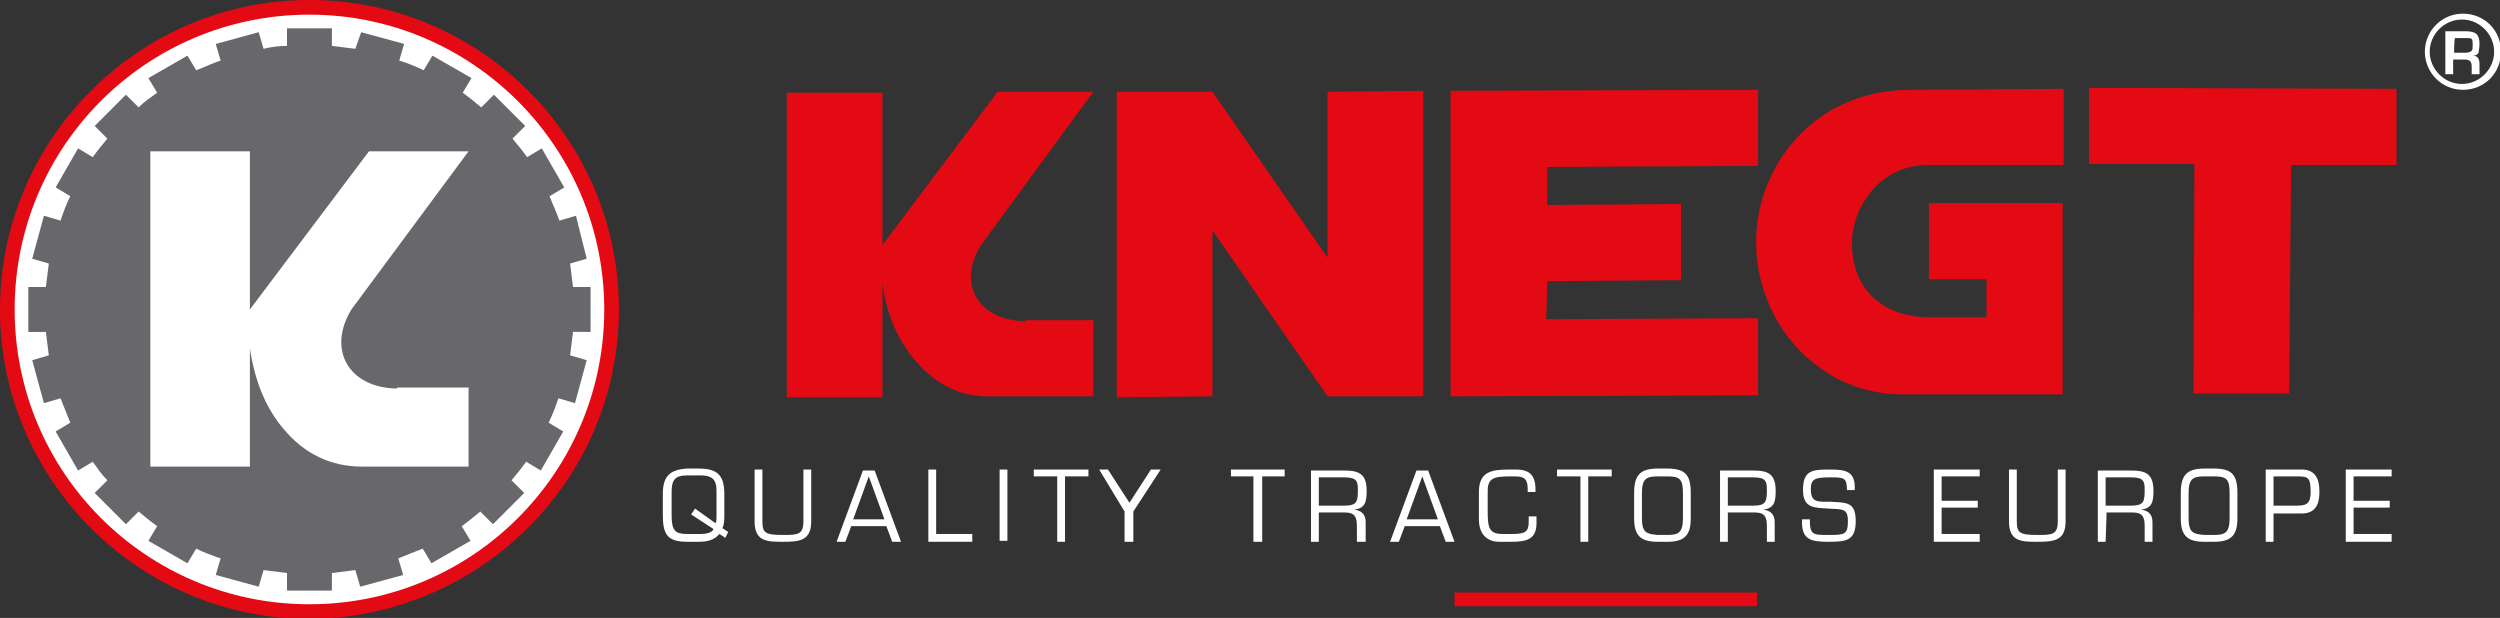 <?xml version="1.0" encoding="UTF-8"?> <svg xmlns="http://www.w3.org/2000/svg" xmlns:xlink="http://www.w3.org/1999/xlink" version="1.1" id="Laag_1" x="0px" y="0px" viewBox="0 0 256.1 63.3" style="enable-background:new 0 0 256.1 63.3;" xml:space="preserve"><rect x="0" y="0" width="256.1" height="63.3" fill="#333333" stroke="none"/> <style type="text/css"> .st0{fill:#FFFFFF;} .st1{fill:#E30A13;} .st2{fill:#68686C;} </style> <path class="st0" d="M62.6,31.7c0,17.1-13.8,30.9-30.9,30.9S0.7,48.8,0.7,31.7S14.6,0.7,31.7,0.7S62.6,14.6,62.6,31.7L62.6,31.7z"></path> <path class="st1" d="M31.7,63.4C14.2,63.4,0,49.1,0,31.7S14.2,0,31.7,0s31.7,14.2,31.7,31.7S49.1,63.3,31.7,63.4L31.7,63.4z M31.7,1.5C15,1.5,1.5,15,1.5,31.7S15,61.9,31.7,61.9s30.2-13.5,30.2-30.2S48.3,1.5,31.7,1.5L31.7,1.5z"></path> <path class="st0" d="M248.4,5.3c0,2.1,1.7,3.9,3.9,3.9s3.9-1.7,3.9-3.9s-1.7-3.9-3.9-3.9S248.4,3.2,248.4,5.3 M248.9,5.3 c0-1.8,1.5-3.3,3.3-3.3s3.3,1.5,3.3,3.3s-1.5,3.3-3.3,3.3S248.9,7.1,248.9,5.3"></path> <path class="st0" d="M250.5,7.6V3.2h2.1c0.5,0,0.9,0.1,1.1,0.3c0.2,0.2,0.3,0.5,0.3,1c0,0.4-0.1,0.8-0.1,0.9 c-0.1,0.2-0.3,0.3-0.6,0.3v0c0.5,0,0.7,0.3,0.7,0.9v1h-0.8V6.8c0-0.5-0.2-0.7-0.7-0.7h-1.2v1.5L250.5,7.6L250.5,7.6z M251.4,5.4h1.2 c0.3,0,0.5-0.1,0.6-0.2s0.1-0.3,0.1-0.6s0-0.5-0.1-0.6c-0.1-0.1-0.2-0.1-0.5-0.1h-1.2C251.4,3.9,251.4,5.4,251.4,5.4z"></path> <polygon class="st1" points="136,9.4 136,26.4 124.2,9.4 114.4,9.4 114.4,40.7 124.2,40.6 124.2,23.6 136,40.6 145.8,40.6 145.8,9.3 "></polygon> <path class="st1" d="M104.9,32.9c-4.7-0.1-6.9-3.9-4.4-7.8L112,9.4l-9.8,0L90.4,25.1V9.5l-9.8,0l0,31.2l9.8,0V29 c0.4,3.2,1.6,5.9,3.4,8c2.1,2.4,4.6,3.7,7.7,3.6l10.5,0v-7.8l-6.9,0C105,32.9,104.9,32.9,104.9,32.9"></path> <polygon class="st1" points="158.5,28.8 172.2,28.7 172.2,20.9 158.5,21 158.5,17.1 180.1,17 180.1,9.2 148.6,9.3 148.6,40.6 180.1,40.5 180.1,32.6 158.4,32.7 "></polygon> <polygon class="st1" points="214,9 214,16.8 224.8,16.8 224.7,40.3 234.5,40.3 234.7,16.9 245.5,16.9 245.5,9.1 "></polygon> <path class="st1" d="M190.8,20.9c1.5-2.6,3.8-4,6.8-4l13.8,0V9.1l-15.7,0.1c-3.1,0-5.9,0.8-8.3,2.2c-2.3,1.4-4.2,3.4-5.5,5.7 c-1.3,2.4-2,4.9-2,7.7c0,2.6,0.6,5.1,1.9,7.6c1.4,2.6,3.3,4.5,5.7,6c2.4,1.4,5.1,2.1,8.1,2l15.7,0V20.8l-13.7,0v7.8l5.9,0v3.9 l-5.9,0c-1.5,0-2.9-0.3-4.1-0.9c-2.5-1.3-3.8-3.6-3.8-6.9C189.8,23.4,190.1,22.1,190.8,20.9"></path> <rect x="149" y="60.7" class="st1" width="31" height="1.4"></rect> <path class="st0" d="M74.3,55.1l-0.6-0.4c-0.5,0.6-1.2,0.8-2.1,0.8h-1.2c-2.1,0-2.5-0.8-2.5-2.8v-2.1c0-1.8,0.7-2.5,2.5-2.6h1.2 c1.9,0,2.6,0.7,2.6,2.6v2.1c0,0.6,0,1-0.2,1.4l0.6,0.4L74.3,55.1L74.3,55.1z M73.3,53.6c0.1-0.2,0.1-0.4,0.1-0.6v-2.7 c0-0.9-0.2-1.6-1.6-1.6h-1.4c-1.2,0-1.6,0.4-1.6,1.7v2.4c0,1.6,0.4,1.9,1.6,1.9h1.4c0.5,0,1.1-0.1,1.3-0.5l-2.3-1.5l0.4-0.6 L73.3,53.6L73.3,53.6z"></path> <path class="st0" d="M83.1,48.1v5.3c0,2-1.2,2.1-2.9,2.1c-1.6,0-2.9,0-2.9-2.1v-5.3h0.8v5.3c0,1.2,0.3,1.4,2.1,1.4 c1.5,0,2.1,0,2.1-1.4v-5.3H83.1z"></path> <path class="st0" d="M87.2,53.9l-0.6,1.6h-0.9l2.7-7.3h1.2l2.7,7.3h-0.9l-0.6-1.6H87.2L87.2,53.9z M89,48.8l-1.6,4.4h3.2L89,48.8 L89,48.8z"></path> <polygon class="st0" points="95.9,54.7 99.6,54.7 99.6,55.5 95.1,55.5 95.1,48.1 95.9,48.1 "></polygon> <rect x="102.4" y="48.1" class="st0" width="0.8" height="7.3"></rect> <polygon class="st0" points="109.1,55.5 108.3,55.5 108.3,48.8 105.9,48.8 105.9,48.1 111.5,48.1 111.5,48.8 109.1,48.8 "></polygon> <polygon class="st0" points="116.1,52.4 116.1,55.5 115.2,55.5 115.2,52.4 112.6,48.1 113.5,48.1 115.7,51.5 117.9,48.1 118.9,48.1 "></polygon> <polygon class="st0" points="129.3,55.5 128.4,55.5 128.4,48.8 126.1,48.8 126.1,48.1 131.6,48.1 131.6,48.8 129.3,48.8 "></polygon> <path class="st0" d="M135.1,55.5h-0.8v-7.3h3.4c1.6,0,2.3,0.4,2.3,2.1c0,1-0.1,1.8-1.3,1.9v0c0.8,0.1,1.2,0.5,1.2,1.3v2H139v-1.6 c0-0.9-0.2-1.4-1.2-1.4h-2.7L135.1,55.5L135.1,55.5z M137.7,51.8c1.3,0,1.4-0.4,1.4-1.6c0-0.9-0.1-1.3-1.4-1.3h-2.6v2.9L137.7,51.8 L137.7,51.8z"></path> <path class="st0" d="M143.9,53.9l-0.6,1.6h-0.9l2.7-7.3h1.2l2.7,7.3h-0.9l-0.6-1.6H143.9L143.9,53.9z M145.7,48.8l-1.6,4.4h3.2 L145.7,48.8L145.7,48.8z"></path> <path class="st0" d="M153.6,55.5c-1.3,0-2.1-0.8-2.1-2.3v-2.8c0-2.1,1.3-2.3,3.1-2.3h0.7c1.5,0,2,0.7,2,2.1v0.2h-0.8v-0.2 c0-1-0.2-1.4-1.3-1.4h-0.5c-1.7,0-2.3,0.2-2.3,1.5v2c0,1.7,0.1,2.4,1.5,2.4h1c1.3,0,1.7-0.2,1.7-1.2v-0.6h0.8v0.7 c0,1.7-1.1,1.9-2.6,1.9L153.6,55.5L153.6,55.5z"></path> <polygon class="st0" points="162.7,55.5 161.9,55.5 161.9,48.8 159.5,48.8 159.5,48.1 165.1,48.1 165.1,48.8 162.7,48.8 "></polygon> <path class="st0" d="M170.8,48c1.8,0,2.4,0.6,2.4,2.5v2.6c0,1.7-0.6,2.4-2.4,2.4h-1c-1.8,0-2.4-0.7-2.4-2.4v-2.6 c0-1.8,0.6-2.5,2.4-2.5H170.8z M169.8,48.8c-1.2,0-1.6,0.3-1.6,1.7v2.6c0,1.5,0.5,1.6,1.6,1.7h1c1.1,0,1.6-0.2,1.6-1.7v-2.6 c0-1.4-0.3-1.7-1.6-1.7H169.8z"></path> <path class="st0" d="M177,55.5h-0.8v-7.3h3.4c1.6,0,2.3,0.4,2.3,2.1c0,1-0.1,1.8-1.3,1.9v0c0.8,0.1,1.2,0.5,1.2,1.3v2h-0.8v-1.6 c0-0.9-0.2-1.4-1.2-1.4H177L177,55.5L177,55.5z M179.6,51.8c1.3,0,1.4-0.4,1.4-1.6c0-0.9-0.1-1.3-1.4-1.3H177v2.9L179.6,51.8 L179.6,51.8z"></path> <path class="st0" d="M184.7,50.2c0-2,0.9-2.1,2.7-2.1c1.6,0,2.7,0.1,2.6,2.1h-0.8c0-1.3-0.3-1.3-1.8-1.3s-1.9,0.2-1.9,1.2 c0,1.4,0.7,1.3,2,1.3c1.7,0.1,2.6,0,2.6,2s-1,2.1-2.8,2.1s-2.8-0.2-2.7-2.3h0.8c0,1.6,0.3,1.6,1.9,1.6s2,0,2-1.4s-0.6-1.2-2-1.3 C185.9,52,184.7,52.1,184.7,50.2"></path> <polygon class="st0" points="198.9,51.3 202.6,51.3 202.6,52 198.9,52 198.9,54.7 202.8,54.7 202.8,55.5 198.1,55.5 198.1,48.1 202.8,48.1 202.8,48.8 198.9,48.8 "></polygon> <path class="st0" d="M211.6,48.1v5.3c0,2-1.2,2.1-2.9,2.1c-1.6,0-2.9,0-2.9-2.1v-5.3h0.8v5.3c0,1.2,0.3,1.4,2.1,1.4 c1.5,0,2.1,0,2.1-1.4v-5.3H211.6z"></path> <path class="st0" d="M215.7,55.5h-0.8v-7.3h3.4c1.6,0,2.3,0.4,2.3,2.1c0,1-0.1,1.8-1.3,1.9v0c0.8,0.1,1.2,0.5,1.2,1.3v2h-0.8v-1.6 c0-0.9-0.2-1.4-1.2-1.4h-2.7L215.7,55.5L215.7,55.5z M218.3,51.8c1.3,0,1.4-0.4,1.4-1.6c0-0.9-0.1-1.3-1.4-1.3h-2.6v2.9L218.3,51.8 L218.3,51.8z"></path> <path class="st0" d="M226.8,48c1.8,0,2.4,0.6,2.4,2.5v2.6c0,1.7-0.6,2.4-2.4,2.4h-1c-1.8,0-2.4-0.7-2.4-2.4v-2.6 c0-1.8,0.6-2.5,2.4-2.5H226.8z M225.8,48.8c-1.2,0-1.6,0.3-1.6,1.7v2.6c0,1.5,0.5,1.6,1.6,1.7h1c1.1,0,1.6-0.2,1.6-1.7v-2.6 c0-1.4-0.3-1.7-1.6-1.7H225.8z"></path> <path class="st0" d="M232.1,48.1h3.7c1.4,0,1.8,1,1.8,2.2c0,0.7,0,2.3-1.8,2.3h-2.9v2.9h-0.8L232.1,48.1L232.1,48.1z M232.9,48.8v3 h2.1c1.1,0,1.7,0,1.7-1.4s-0.2-1.6-1.3-1.6L232.9,48.8L232.9,48.8z"></path> <polygon class="st0" points="241.1,51.3 244.8,51.3 244.8,52 241.1,52 241.1,54.7 245,54.7 245,55.5 240.3,55.5 240.3,48.1 245,48.1 245,48.8 241.1,48.8 "></polygon> <path class="st2" d="M60.5,34v-4.6h-1.8c-0.1-0.8-0.2-1.6-0.3-2.4l1.7-0.5L59,22.1l-1.7,0.5c-0.3-0.9-0.7-1.7-1-2.5l1.5-0.9l-2.3-4 l-1.5,0.9c-0.5-0.7-1-1.3-1.5-1.9l1.3-1.3l-3.2-3.2l-1.3,1.3c-0.6-0.5-1.2-1-1.9-1.5l0.9-1.5l-4-2.3l-0.9,1.5 c-0.8-0.4-1.6-0.7-2.5-1l0.5-1.7l-4.4-1.2L36.4,5c-0.8-0.1-1.6-0.2-2.4-0.3V2.9h-4.6v1.8C28.6,4.7,27.8,4.8,27,5l-0.5-1.7l-4.4,1.2 l0.5,1.7c-0.9,0.3-1.7,0.7-2.5,1l-0.9-1.5l-4,2.3l0.9,1.5c-0.7,0.5-1.3,0.9-1.9,1.5l-1.3-1.3l-3.2,3.2l1.3,1.3 c-0.5,0.6-1,1.2-1.5,1.9L8,15.2l-2.3,4l1.5,0.9c-0.4,0.8-0.7,1.6-1,2.5l-1.7-0.5l-1.2,4.4L5,27c-0.1,0.8-0.2,1.6-0.3,2.4H2.9V34h1.8 c0.1,0.8,0.2,1.6,0.3,2.4l-1.7,0.5l1.2,4.4l1.7-0.5c0.3,0.8,0.7,1.7,1,2.5l-1.5,0.9l2.3,4l1.5-0.9c0.5,0.7,0.9,1.3,1.5,1.9l-1.3,1.3 l3.2,3.2l1.3-1.3c0.6,0.5,1.2,1,1.9,1.5l-0.9,1.5l4,2.3l0.9-1.5c0.8,0.4,1.6,0.7,2.5,1l-0.5,1.7l4.4,1.2l0.5-1.7 c0.8,0.1,1.6,0.2,2.4,0.3v1.8H34v-1.8c0.8-0.1,1.6-0.2,2.4-0.3l0.5,1.7l4.4-1.2l-0.5-1.7c0.8-0.3,1.7-0.7,2.5-1l0.9,1.5l4-2.3 l-0.9-1.5c0.7-0.5,1.3-1,1.9-1.5l1.3,1.3l3.2-3.2l-1.3-1.3c0.5-0.6,1-1.2,1.5-1.9l1.5,0.9l2.3-4l-1.5-0.9c0.4-0.8,0.7-1.6,1-2.5 l1.7,0.5l1.2-4.4l-1.7-0.5c0.1-0.8,0.2-1.6,0.3-2.4L60.5,34L60.5,34z"></path> <path class="st0" d="M40.6,39.8c-4.9-0.1-7.1-4-4.6-8.1l12-16.2l-10.2,0L25.6,31.7V15.5l-10.2,0l0,32.3l10.2,0V35.7 c0.5,3.3,1.6,6.1,3.5,8.3c2.1,2.5,4.8,3.8,8,3.8l10.9,0v-8.1l-7.2,0C40.7,39.7,40.6,39.8,40.6,39.8"></path> </svg> 